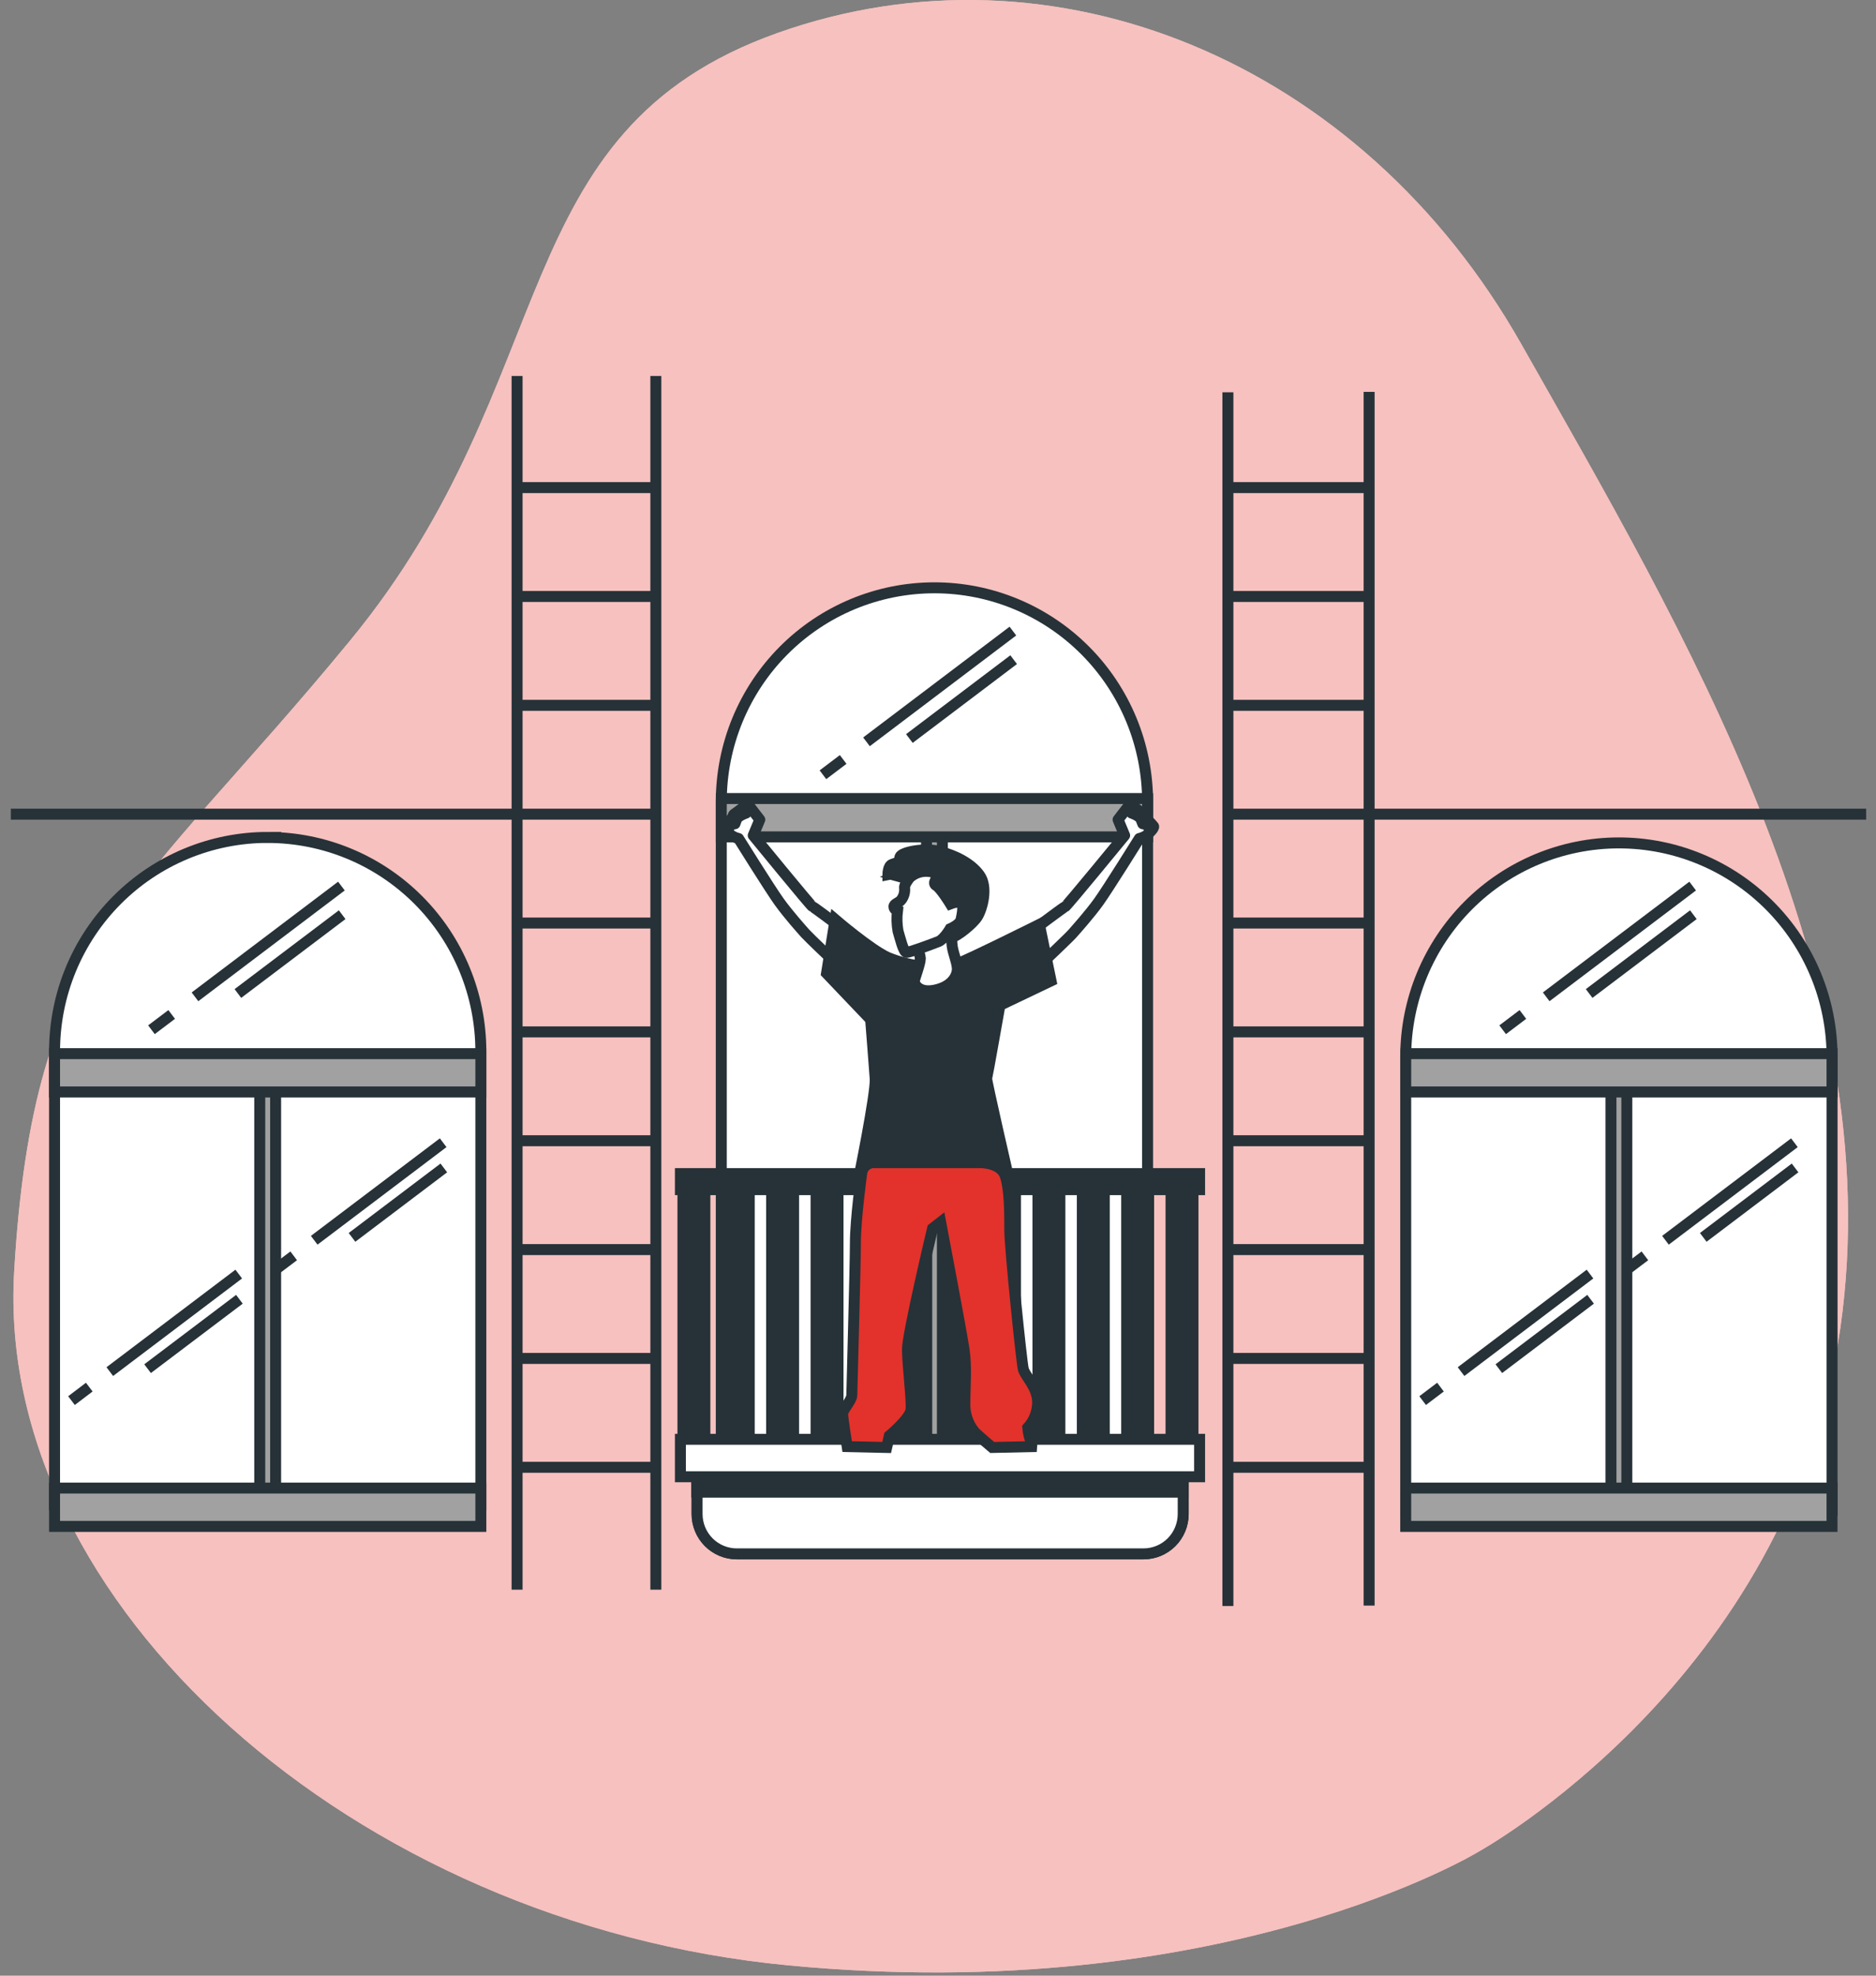 <svg width="171" height="180" viewBox="0 0 171 180" fill="none" xmlns="http://www.w3.org/2000/svg">
<rect x="0" y="0" width="171" height="180" fill="#808080" stroke="none"/>
<g clip-path="url(#clip0_1088_6293)">
<path d="M134.745 168.719C134.745 168.719 163.148 153.104 167.75 120.992C172.352 88.879 153.356 57.303 138.685 31.379C124.013 5.455 95.986 -5.921 70.86 3.01C45.734 11.941 51.528 34.513 31.938 58.329C12.349 82.146 3.056 85.656 1.291 115.85C-0.474 146.043 32.136 175.26 71.854 179.058C111.572 182.856 134.745 168.719 134.745 168.719Z" fill="#F6C1BF"/>
<path d="M134.745 168.719C134.745 168.719 163.148 153.104 167.75 120.992C172.352 88.879 153.356 57.303 138.685 31.379C124.013 5.455 95.986 -5.921 70.86 3.01C45.734 11.941 51.528 34.513 31.938 58.329C12.349 82.146 3.056 85.656 1.291 115.85C-0.474 146.043 32.136 175.26 71.854 179.058C111.572 182.856 134.745 168.719 134.745 168.719Z" fill="#F6C1BF"/>
<path d="M59.781 34.255V144.833" stroke="#263238" stroke-miterlimit="10"/>
<path d="M47.133 34.255V144.833" stroke="#263238" stroke-miterlimit="10"/>
<path d="M46.887 44.425H59.882" stroke="#263238" stroke-miterlimit="10"/>
<path d="M46.887 54.343H59.882" stroke="#263238" stroke-miterlimit="10"/>
<path d="M46.887 64.26H59.882" stroke="#263238" stroke-miterlimit="10"/>
<path d="M0.988 74.177H59.88" stroke="#263238" stroke-miterlimit="10"/>
<path d="M46.887 84.095H59.882" stroke="#263238" stroke-miterlimit="10"/>
<path d="M46.887 94.012H59.882" stroke="#263238" stroke-miterlimit="10"/>
<path d="M46.887 103.93H59.882" stroke="#263238" stroke-miterlimit="10"/>
<path d="M46.887 113.847H59.882" stroke="#263238" stroke-miterlimit="10"/>
<path d="M46.887 123.764H59.882" stroke="#263238" stroke-miterlimit="10"/>
<path d="M46.887 133.682H59.882" stroke="#263238" stroke-miterlimit="10"/>
<path d="M124.797 35.703L124.797 146.282" stroke="#263238" stroke-miterlimit="10"/>
<path d="M111.926 35.742V146.321" stroke="#263238" stroke-miterlimit="10"/>
<path d="M111.684 44.425H124.674" stroke="#263238" stroke-miterlimit="10"/>
<path d="M111.684 54.343H124.674" stroke="#263238" stroke-miterlimit="10"/>
<path d="M111.684 64.26H124.674" stroke="#263238" stroke-miterlimit="10"/>
<path d="M111.684 74.177H170.101" stroke="#263238" stroke-miterlimit="10"/>
<path d="M111.684 84.095H124.674" stroke="#263238" stroke-miterlimit="10"/>
<path d="M111.684 94.012H124.674" stroke="#263238" stroke-miterlimit="10"/>
<path d="M111.684 103.93H124.674" stroke="#263238" stroke-miterlimit="10"/>
<path d="M111.684 113.847H124.674" stroke="#263238" stroke-miterlimit="10"/>
<path d="M111.684 123.764H124.674" stroke="#263238" stroke-miterlimit="10"/>
<path d="M111.684 133.682H124.674" stroke="#263238" stroke-miterlimit="10"/>
<path d="M24.399 76.3C29.553 76.3 34.495 78.354 38.139 82.009C41.783 85.665 43.83 90.623 43.83 95.792V137.103H4.973V95.787C4.973 90.618 7.02 85.66 10.664 82.004C14.308 78.349 19.25 76.295 24.404 76.295L24.399 76.3Z" fill="white" stroke="#263238" stroke-miterlimit="10"/>
<path d="M25.124 97.448H23.676V137.594H25.124V97.448Z" fill="#A1A1A1" stroke="#263238" stroke-miterlimit="10"/>
<path d="M4.973 96.283V99.486H43.83V96.283C43.83 96.189 43.83 96.089 43.83 95.995H4.978C4.978 96.089 4.973 96.198 4.973 96.283Z" fill="#A1A1A1" stroke="#263238" stroke-miterlimit="10"/>
<path d="M4.973 135.868V139.066H43.83V135.868C43.83 135.769 43.83 135.674 43.83 135.575H4.978C4.978 135.655 4.973 135.749 4.973 135.868Z" fill="#A1A1A1" stroke="#263238" stroke-miterlimit="10"/>
<path d="M15.649 92.425L13.805 93.818" stroke="#263238" stroke-miterlimit="10"/>
<path d="M31.12 80.728L17.773 90.819" stroke="#263238" stroke-miterlimit="10"/>
<path d="M31.189 83.336L21.684 90.516" stroke="#263238" stroke-miterlimit="10"/>
<path d="M8.137 126.377L6.516 127.607" stroke="#263238" stroke-miterlimit="10"/>
<path d="M21.762 116.078L10.008 124.964" stroke="#263238" stroke-miterlimit="10"/>
<path d="M21.822 118.374L13.453 124.696" stroke="#263238" stroke-miterlimit="10"/>
<path d="M26.771 114.417L25.145 115.642" stroke="#263238" stroke-miterlimit="10"/>
<path d="M40.395 104.112L28.641 112.998" stroke="#263238" stroke-miterlimit="10"/>
<path d="M40.455 106.408L32.086 112.735" stroke="#263238" stroke-miterlimit="10"/>
<path d="M147.564 76.795C152.718 76.795 157.66 78.849 161.304 82.504C164.948 86.16 166.995 91.118 166.995 96.287V137.598H128.133V96.282C128.134 91.114 130.182 86.157 133.826 82.502C137.47 78.848 142.411 76.795 147.564 76.795Z" fill="white" stroke="#263238" stroke-miterlimit="10"/>
<path d="M148.288 97.448H146.84V137.594H148.288V97.448Z" fill="#A1A1A1" stroke="#263238" stroke-miterlimit="10"/>
<path d="M128.133 96.283V99.486H166.991V96.283C166.991 96.189 166.991 96.089 166.991 95.995H128.143C128.138 96.089 128.133 96.198 128.133 96.283Z" fill="#A1A1A1" stroke="#263238" stroke-miterlimit="10"/>
<path d="M128.133 135.868V139.066H166.991V135.868C166.991 135.769 166.991 135.674 166.991 135.575H128.143C128.138 135.655 128.133 135.749 128.133 135.868Z" fill="#A1A1A1" stroke="#263238" stroke-miterlimit="10"/>
<path d="M138.813 92.425L136.969 93.818" stroke="#263238" stroke-miterlimit="10"/>
<path d="M154.289 80.728L140.938 90.819" stroke="#263238" stroke-miterlimit="10"/>
<path d="M154.352 83.336L144.852 90.516" stroke="#263238" stroke-miterlimit="10"/>
<path d="M131.302 126.377L129.676 127.607" stroke="#263238" stroke-miterlimit="10"/>
<path d="M144.93 116.078L133.176 124.964" stroke="#263238" stroke-miterlimit="10"/>
<path d="M144.985 118.374L136.621 124.696" stroke="#263238" stroke-miterlimit="10"/>
<path d="M149.934 114.417L148.312 115.642" stroke="#263238" stroke-miterlimit="10"/>
<path d="M163.563 104.112L151.809 112.998" stroke="#263238" stroke-miterlimit="10"/>
<path d="M163.623 106.408L155.254 112.735" stroke="#263238" stroke-miterlimit="10"/>
<path d="M104.604 134.132H65.746V73.041C65.746 70.482 66.249 67.948 67.225 65.584C68.201 63.219 69.632 61.071 71.436 59.261C73.24 57.452 75.381 56.017 77.738 55.037C80.095 54.058 82.621 53.554 85.172 53.554C87.724 53.553 90.251 54.057 92.608 55.036C94.966 56.015 97.108 57.45 98.912 59.26C100.717 61.069 102.148 63.218 103.125 65.583C104.101 67.947 104.604 70.482 104.604 73.041V134.132Z" fill="white" stroke="#263238" stroke-miterlimit="10"/>
<path d="M76.856 69.193L75.012 70.587" stroke="#263238" stroke-miterlimit="10"/>
<path d="M92.327 57.496L78.981 67.587" stroke="#263238" stroke-miterlimit="10"/>
<path d="M92.396 60.1L82.891 67.285" stroke="#263238" stroke-miterlimit="10"/>
<path d="M85.901 74.207H84.453V134.133H85.901V74.207Z" fill="#A1A1A1" stroke="#263238" stroke-miterlimit="10"/>
<path d="M65.746 73.041V76.245H104.604V73.041C104.604 72.947 104.604 72.848 104.604 72.754H65.751C65.751 72.848 65.746 72.937 65.746 73.041Z" fill="#A1A1A1" stroke="#263238" stroke-miterlimit="10"/>
<path d="M94.555 84.456C94.555 84.456 96.957 82.651 97.095 82.601C97.234 82.552 102.513 76.115 102.513 76.115L101.915 74.677L103.022 73.244C103.022 73.244 103.947 73.983 104.179 74.122C104.24 74.15 104.291 74.197 104.324 74.255C104.357 74.314 104.37 74.382 104.362 74.449C104.362 74.449 105.054 75.143 105.148 75.282C105.242 75.421 104.733 75.932 104.5 76.115C104.303 76.246 104.083 76.34 103.853 76.393C103.853 76.393 100.991 80.98 100.16 82.14C99.33 83.3 98.079 84.689 97.758 85.056C97.436 85.423 95.079 87.654 95.079 87.654L94.555 84.456Z" fill="white" stroke="#263238" stroke-linecap="round" stroke-linejoin="round"/>
<path d="M104.346 74.45L103.145 74.078C103.145 74.078 103.881 74.311 104.019 74.678L104.163 75.05C104.163 75.05 104.529 75.1 104.623 75.283" stroke="#263238" stroke-linecap="round" stroke-linejoin="round"/>
<path d="M76.601 84.456C76.601 84.456 74.199 82.651 74.061 82.601C73.922 82.552 68.658 76.115 68.658 76.115L69.256 74.677L68.149 73.244C68.149 73.244 67.224 73.983 66.992 74.122C66.93 74.148 66.878 74.195 66.845 74.254C66.812 74.313 66.799 74.382 66.809 74.449C66.809 74.449 66.117 75.143 66.023 75.282C65.929 75.421 66.438 75.932 66.671 76.115C66.868 76.247 67.087 76.341 67.318 76.393C67.318 76.393 70.18 80.98 71.011 82.14C71.841 83.3 73.087 84.689 73.413 85.056C73.739 85.423 76.092 87.654 76.092 87.654L76.601 84.456Z" fill="white" stroke="#263238" stroke-linecap="round" stroke-linejoin="round"/>
<path d="M66.808 74.45L68.009 74.078C68.009 74.078 67.268 74.311 67.129 74.678L66.991 75.05C66.991 75.05 66.62 75.1 66.531 75.283" stroke="#263238" stroke-linecap="round" stroke-linejoin="round"/>
<path d="M84.346 88.071C83.173 87.964 82.022 87.683 80.93 87.238C79.359 86.538 76.126 83.767 76.126 83.767L75.34 88.676L79.359 92.891C79.359 92.891 79.68 96.922 79.774 98.266C79.868 99.61 78.202 107.717 78.202 107.717C78.202 107.717 82.27 108.833 84.346 109.155C86.422 109.477 91.968 107.439 91.968 107.439C91.968 107.439 89.887 98.405 89.937 98.266C89.986 98.127 91.143 91.591 91.143 91.591L95.804 89.365L94.742 84.223C94.742 84.223 88.138 87.515 87.263 87.793C86.303 87.987 85.325 88.08 84.346 88.071Z" fill="#263238" stroke="#263238" stroke-miterlimit="10"/>
<path d="M83.563 86.4C83.751 86.675 83.864 86.995 83.89 87.328C83.89 87.794 83.336 89.227 83.336 89.415C83.336 89.604 83.702 90.526 85.229 90.204C86.757 89.881 87.206 88.949 87.261 88.394C87.315 87.838 86.89 86.906 86.796 86.217C86.702 85.528 86.707 84.04 86.707 84.04C86.707 84.04 85.644 85.195 85.412 85.428C84.82 85.796 84.202 86.121 83.563 86.4Z" fill="white" stroke="#263238" stroke-miterlimit="10"/>
<path d="M83.193 80.192L81.67 79.775L82.594 79.359L80.934 79.686C80.934 79.686 80.934 78.897 81.299 78.759C81.665 78.62 82.362 78.387 82.362 78.387C82.362 78.387 81.902 78.481 82.041 78.059C82.179 77.638 84.211 77.226 85.595 77.564C86.979 77.901 88.506 78.63 89.292 79.74C90.078 80.851 89.525 82.8 89.105 83.494C88.684 84.188 87.192 85.334 86.796 85.383C86.401 85.433 86.475 84.734 86.475 84.362C86.475 83.99 86.752 83.345 86.707 83.112C86.329 82.492 85.896 81.908 85.412 81.367C84.997 80.871 84.858 80.811 84.814 80.44C84.788 80.275 84.772 80.11 84.764 79.944C84.764 79.944 83.474 79.498 83.193 80.192Z" fill="#263238" stroke="#263238" stroke-miterlimit="10"/>
<path d="M82.913 79.964C82.913 79.964 82.419 80.564 82.453 80.886C82.495 81.264 82.396 81.643 82.176 81.952C81.944 82.28 81.484 82.324 81.484 82.602C81.484 82.88 81.806 82.974 81.806 82.974C81.731 83.591 81.747 84.216 81.855 84.828C82.038 85.428 82.349 86.772 82.636 86.772C82.923 86.772 85.038 85.984 85.548 85.781C86.057 85.577 86.61 84.62 86.61 84.62C86.61 84.62 87.485 84.253 87.599 83.787C87.713 83.321 87.925 82.166 87.51 82.166C87.209 82.18 86.912 82.241 86.63 82.349C86.63 82.349 85.755 80.916 85.34 80.683C84.925 80.45 85.478 79.944 85.523 79.756C85.567 79.567 84.925 79.384 84.416 79.384C83.86 79.382 83.324 79.589 82.913 79.964Z" fill="white" stroke="#263238" stroke-miterlimit="10"/>
<path d="M77.235 131.782C77.064 132.277 76.775 132.722 76.395 133.081C75.837 133.543 75.07 133.9 75.07 134.103V134.509H80.71C80.71 134.509 80.864 134.356 80.913 133.746C80.927 133.117 80.903 132.488 80.839 131.862L77.235 131.782Z" fill="white" stroke="#263238" stroke-miterlimit="10"/>
<path d="M94.05 131.782C94.222 132.277 94.51 132.722 94.89 133.081C95.449 133.543 96.21 133.9 96.21 134.103V134.509H90.575C90.575 134.509 90.422 134.356 90.372 133.746C90.356 133.117 90.38 132.487 90.447 131.862L94.05 131.782Z" fill="white" stroke="#263238" stroke-miterlimit="10"/>
<path d="M63.25 108.045V131.395" stroke="#263238" stroke-width="3" stroke-miterlimit="10"/>
<path d="M67.293 108.045V131.395" stroke="#263238" stroke-width="3" stroke-miterlimit="10"/>
<path d="M71.336 108.045V131.395" stroke="#263238" stroke-width="3" stroke-miterlimit="10"/>
<path d="M75.387 108.045V131.395" stroke="#263238" stroke-width="3" stroke-miterlimit="10"/>
<path d="M79.43 108.045V131.395" stroke="#263238" stroke-width="3" stroke-miterlimit="10"/>
<path d="M83.473 108.045V131.395" stroke="#263238" stroke-width="3" stroke-miterlimit="10"/>
<path d="M87.519 108.045V131.395" stroke="#263238" stroke-width="3" stroke-miterlimit="10"/>
<path d="M91.562 108.045V131.395" stroke="#263238" stroke-width="3" stroke-miterlimit="10"/>
<path d="M95.609 108.045V131.395" stroke="#263238" stroke-width="3" stroke-miterlimit="10"/>
<path d="M99.656 108.045V131.395" stroke="#263238" stroke-width="3" stroke-miterlimit="10"/>
<path d="M103.699 108.045V131.395" stroke="#263238" stroke-width="3" stroke-miterlimit="10"/>
<path d="M107.742 108.045V131.395" stroke="#263238" stroke-width="3" stroke-miterlimit="10"/>
<path d="M63.516 132.853H107.85V137.94C107.85 138.903 107.469 139.826 106.791 140.507C106.112 141.187 105.192 141.57 104.232 141.57H67.159C66.199 141.57 65.279 141.187 64.6 140.507C63.922 139.826 63.54 138.903 63.54 137.94V132.853H63.516Z" fill="#E2322B" stroke="#263238" stroke-miterlimit="10"/>
<path d="M63.516 132.853H107.85V137.94C107.85 138.903 107.469 139.826 106.791 140.507C106.112 141.187 105.192 141.57 104.232 141.57H67.159C66.199 141.57 65.279 141.187 64.6 140.507C63.922 139.826 63.54 138.903 63.54 137.94V132.853H63.516Z" fill="white" stroke="#263238" stroke-miterlimit="10"/>
<path d="M107.85 132.853H63.516V135.947H107.85V132.853Z" fill="#263238" stroke="#263238" stroke-miterlimit="10"/>
<path d="M109.345 131.132H62.02V134.543H109.345V131.132Z" fill="white" stroke="#263238" stroke-miterlimit="10"/>
<path d="M109.345 106.924H62.02V108.387H109.345V106.924Z" fill="#263238" stroke="#263238" stroke-miterlimit="10"/>
<path d="M78.544 106.9C78.544 106.9 77.97 111.085 77.97 113.222C77.97 115.359 77.644 126.61 77.644 127.106C77.644 127.602 76.809 128.415 76.809 128.822C76.809 129.229 77.219 131.797 77.219 131.797L80.822 131.876L81.065 130.81C81.065 130.81 82.948 129.248 83.042 128.43C83.136 127.612 82.716 124.324 82.716 122.926C82.716 121.528 85.004 111.923 85.004 111.923L85.741 111.348C85.741 111.348 87.624 121.265 87.871 122.926C88.118 124.587 87.95 126.293 87.95 127.771C87.898 128.757 88.222 129.727 88.855 130.483C89.181 130.81 90.442 131.876 90.442 131.876L94.045 131.797C94.064 131.598 94.023 131.397 93.927 131.222C93.799 130.85 93.718 130.464 93.684 130.072C94.255 129.441 94.576 128.622 94.584 127.771C94.584 126.377 93.437 125.391 93.274 124.731C93.111 124.072 92.043 113.648 92.043 112.086C92.043 110.524 92.043 108.392 91.638 107.157C91.233 105.923 89.423 105.928 89.423 105.928H79.537C79.286 105.951 79.05 106.06 78.869 106.237C78.688 106.414 78.573 106.648 78.544 106.9Z" fill="#E2322B" stroke="#263238" stroke-miterlimit="10"/>
</g>
<defs>
<clipPath id="clip0_1088_6293">
<rect width="169.548" height="180" fill="white" transform="translate(0.727)"/>
</clipPath>
</defs>
</svg>
